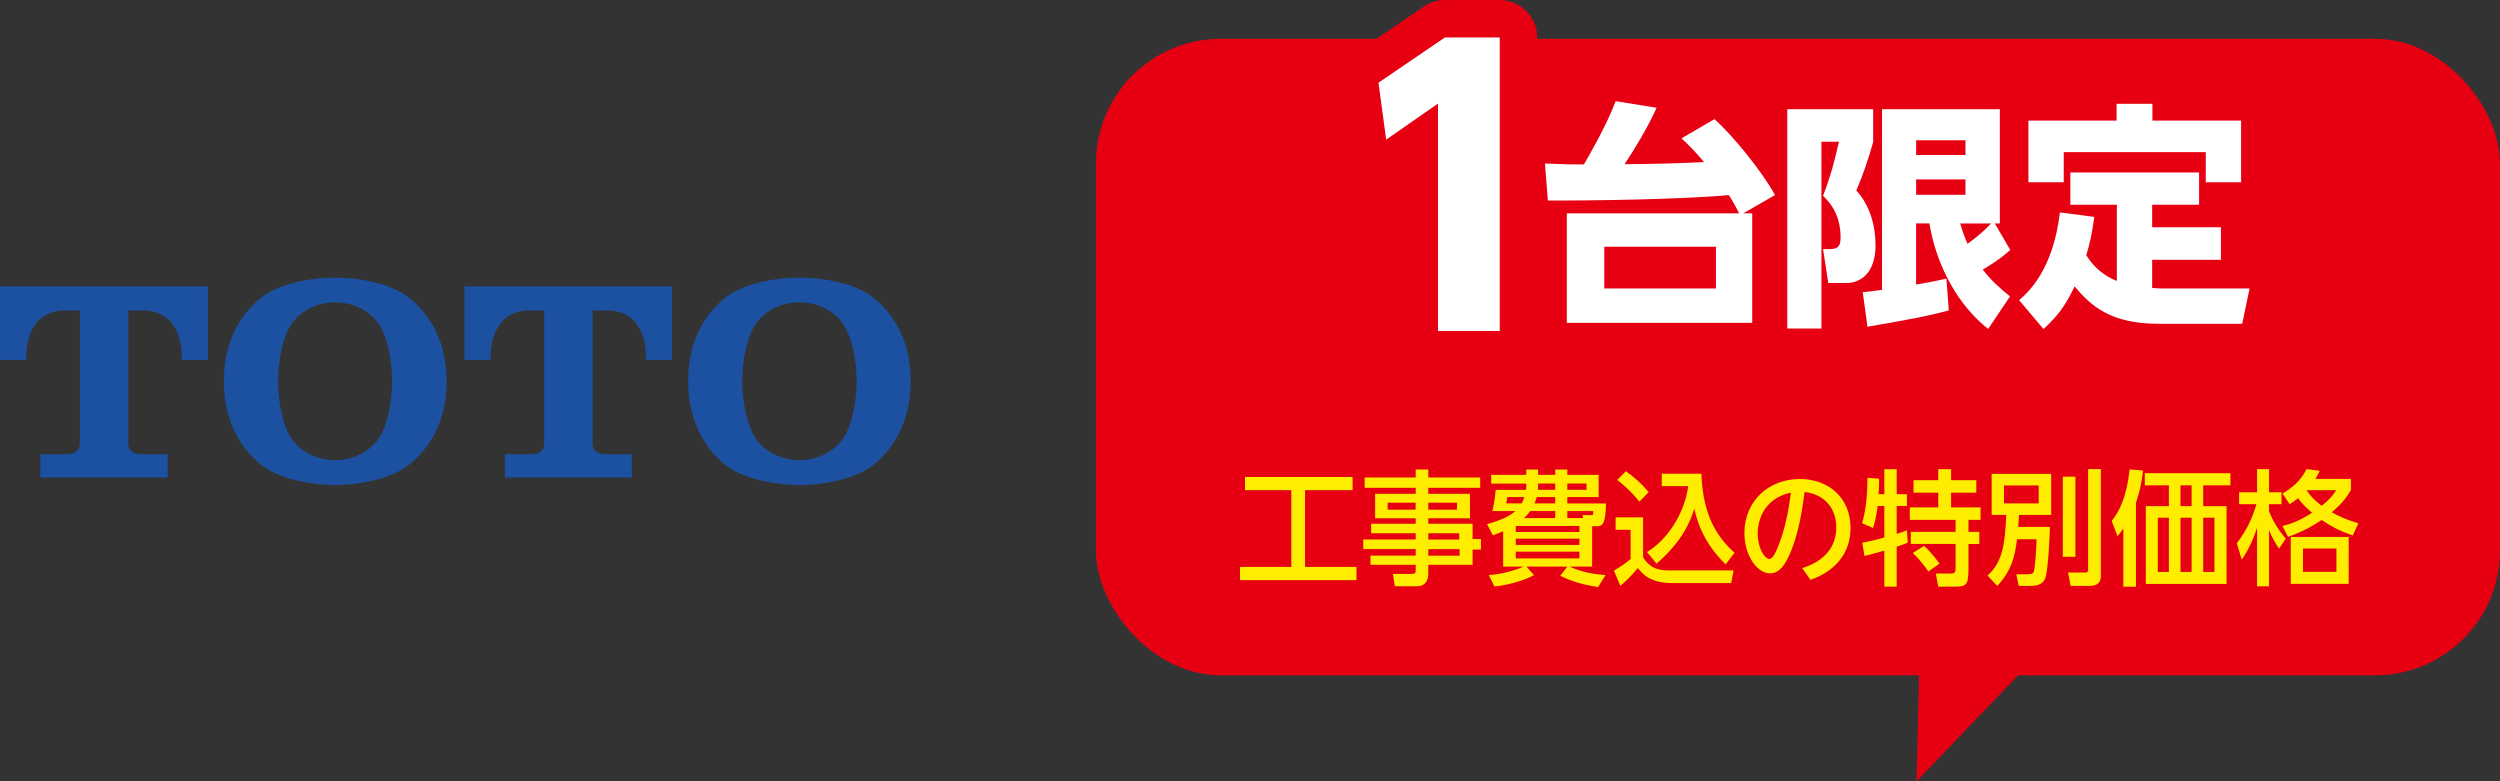 <?xml version="1.0" encoding="UTF-8"?>
<svg id="_レイヤー_1" data-name="レイヤー_1" xmlns="http://www.w3.org/2000/svg" width="400.62" height="125.22" version="1.1" viewBox="0 0 400.62 125.22">
  <rect x="0" y="0" width="400.62" height="125.22" fill="#333333" stroke="none"/>
  <!-- Generator: Adobe Illustrator 30.0.0, SVG Export Plug-In . SVG Version: 2.1.1 Build 123)  -->
  <defs>
    <style>
      .st0 {
        fill: #1c50a1;
      }

      .st1 {
        fill: #fff;
      }

      .st2 {
        fill: #ffed00;
      }

      .st3 {
        fill: #e60012;
      }

      .st4 {
        fill: none;
        stroke: #e60012;
        stroke-linejoin: round;
        stroke-width: 12px;
      }
    </style>
  </defs>
  <rect class="st3" x="175.62" y="6.22" width="225" height="102" rx="20" ry="20"/>
  <g>
    <path class="st4" d="M231.55,6h8.78v47.04h-9.89V16.59l-8.31,5.79-1.23-9.13,10.65-7.25Z"/>
    <path class="st4" d="M274.75,19.1c2.77,2.43,7.6,8.32,9.69,12.16l-5.09,2.93h1.44v17.55h-29.71v-17.55h27.62c-.72-1.41-1.25-2.32-1.67-2.93-7.6.72-23.14.91-28.99.87l-.46-5.93c3.38.15,4.25.15,6.23.15.53-.88,3.69-6.31,5.09-10.14l6.57,1.06c-1.6,3.5-3.61,6.73-5.13,9.04,3.15,0,9.5-.15,12.73-.34-1.44-1.71-2.28-2.54-3.61-3.8l5.28-3.08ZM274.98,39.54h-17.9v6.69h17.9v-6.69Z"/>
    <path class="st4" d="M286.42,17.5h13.75v5.24c-.68,2.54-1.75,5.62-2.7,7.79,2.13,2.28,3.08,5.58,3.08,8.74,0,5.89-4.03,6.08-4.45,6.08h-3.12l-.84-5.43h1.06c1.37,0,1.75-.49,1.75-1.9,0-3.84-1.9-5.74-2.81-6.65,1.18-3.04,1.82-5.43,2.55-8.66h-2.81v29.94h-5.47V17.5ZM298.51,46.83c.8-.08,1.41-.15,3.08-.38v-28.95h18.88v18.31h-.8l2.47,4.25c-.95.84-2.05,1.75-4.41,3.15,1.41,1.79,2.74,2.96,4.37,4.29l-3.5,5.21c-4.6-3.61-8.21-9.73-9.42-16.91h-2.13v9.8c2.89-.49,3.8-.72,4.86-.95l.38,5.09c-2.89.8-5.36,1.29-13.03,2.62l-.76-5.55ZM307.06,22.48v2.36h7.9v-2.36h-7.9ZM307.06,28.75v2.47h7.9v-2.47h-7.9ZM314.12,35.81c.3,1.03.57,1.9,1.18,3.27,1.41-1.06,2.62-2.01,3.76-3.27h-4.94Z"/>
    <path class="st4" d="M339.22,32.81h-7.45v-5.17h20.63v5.17h-7.52v3.61h11.02v5.21h-11.02v4.52c.65.04,1.03.08,2.05.08h13.56l-1.18,5.66h-13.41c-7.71,0-10.9-2.93-13.45-6-1.44,3.04-2.7,4.75-4.98,6.84l-3.91-4.63c1.41-1.22,5.43-4.75,6.54-14.06l5.51.72c-.38,2.74-.72,4.25-1.29,6.15,1.82,2.85,4.03,3.76,4.9,4.1v-12.2ZM344.92,16.63v2.7h14.21v9.88h-5.66v-4.83h-22.76v4.83h-5.66v-9.88h14.13v-2.7h5.74Z"/>
  </g>
  <g>
    <path class="st1" d="M231.55,6h8.78v47.04h-9.89V16.59l-8.31,5.79-1.23-9.13,10.65-7.25Z"/>
    <path class="st1" d="M274.75,19.1c2.77,2.43,7.6,8.32,9.69,12.16l-5.09,2.93h1.44v17.55h-29.71v-17.55h27.62c-.72-1.41-1.25-2.32-1.67-2.93-7.6.72-23.14.91-28.99.87l-.46-5.93c3.38.15,4.25.15,6.23.15.53-.88,3.69-6.31,5.09-10.14l6.57,1.06c-1.6,3.5-3.61,6.73-5.13,9.04,3.15,0,9.5-.15,12.73-.34-1.44-1.71-2.28-2.54-3.61-3.8l5.28-3.08ZM274.98,39.54h-17.9v6.69h17.9v-6.69Z"/>
    <path class="st1" d="M286.42,17.5h13.75v5.24c-.68,2.54-1.75,5.62-2.7,7.79,2.13,2.28,3.08,5.58,3.08,8.74,0,5.89-4.03,6.08-4.45,6.08h-3.12l-.84-5.43h1.06c1.37,0,1.75-.49,1.75-1.9,0-3.84-1.9-5.74-2.81-6.65,1.18-3.04,1.82-5.43,2.55-8.66h-2.81v29.94h-5.47V17.5ZM298.51,46.83c.8-.08,1.41-.15,3.08-.38v-28.95h18.88v18.31h-.8l2.47,4.25c-.95.84-2.05,1.75-4.41,3.15,1.41,1.79,2.74,2.96,4.37,4.29l-3.5,5.21c-4.6-3.61-8.21-9.73-9.42-16.91h-2.13v9.8c2.89-.49,3.8-.72,4.86-.95l.38,5.09c-2.89.8-5.36,1.29-13.03,2.62l-.76-5.55ZM307.06,22.48v2.36h7.9v-2.36h-7.9ZM307.06,28.75v2.47h7.9v-2.47h-7.9ZM314.12,35.81c.3,1.03.57,1.9,1.18,3.27,1.41-1.06,2.62-2.01,3.76-3.27h-4.94Z"/>
    <path class="st1" d="M339.22,32.81h-7.45v-5.17h20.63v5.17h-7.52v3.61h11.02v5.21h-11.02v4.52c.65.04,1.03.08,2.05.08h13.56l-1.18,5.66h-13.41c-7.71,0-10.9-2.93-13.45-6-1.44,3.04-2.7,4.75-4.98,6.84l-3.91-4.63c1.41-1.22,5.43-4.75,6.54-14.06l5.51.72c-.38,2.74-.72,4.25-1.29,6.15,1.82,2.85,4.03,3.76,4.9,4.1v-12.2ZM344.92,16.63v2.7h14.21v9.88h-5.66v-4.83h-22.76v4.83h-5.66v-9.88h14.13v-2.7h5.74Z"/>
  </g>
  <polyline class="st3" points="329.62 101.72 307.12 125.22 307.62 103.72"/>
  <g>
    <path class="st2" d="M199.51,76.43h17.24v2.12h-7.62v12.3h8.24v2.12h-18.66v-2.12h8.22v-12.3h-7.42v-2.12Z"/>
    <path class="st2" d="M237.2,78.17h-8.32v.96h6.68v3.92h-6.68v.88h7.1v2.44h1.34v1.7h-1.34v2.44h-7.1v1.46c0,1.04-.52,1.98-1.74,1.98h-3.62l-.3-1.98h3.02c.54,0,.62-.16.62-.62v-.84h-7.24v-1.48h7.24v-1.04h-8.4v-1.54h8.4v-1h-7.14v-1.52h7.14v-.88h-6.5v-3.92h6.5v-.96h-8.18v-1.66h8.18v-1.28h2.02v1.28h8.32v1.66ZM226.85,80.55h-4.48v1.12h4.48v-1.12ZM233.48,80.55h-4.6v1.12h4.6v-1.12ZM233.84,85.46h-4.96v1h4.96v-1ZM233.9,88h-5.02v1.04h5.02v-1.04Z"/>
    <path class="st2" d="M255.14,90.8h-3.64c2.1.88,3.44,1.16,5.78,1.36l-1.2,1.92c-2.4-.38-4.06-.86-6.06-1.8l1.14-1.48h-6.54l1.2,1.36c-1.62.94-4.86,1.74-6.34,1.82l-.9-1.82c2.98-.22,5.24-1.22,5.56-1.36h-3.26v-5.68c-.48.22-.76.34-1.66.66l-.92-1.78c2.96-.86,3.82-1.52,4.56-2.1h-3.7c.24-1.14.36-1.74.52-3.4h4.86c.02-.18.04-.26.04-.5v-.5h-5.62v-1.4h5.62v-.86h1.9v.86h2.74v-.86h1.94v.86h5.02v3.56h-5.02v1.02h6.2c-.08,3.1-.44,3.64-1.4,3.64h-.82v6.48ZM243.84,80.67c.14-.24.28-.54.44-1.02h-2.74c-.02.14-.04.22-.16,1.02h2.46ZM253.1,84.29h-10.2v.96h10.2v-.96ZM253.1,86.32h-10.2v1h10.2v-1ZM253.1,88.4h-10.2v1.08h10.2v-1.08ZM249.22,83.02v-1.12h-4c-.42.58-.76.9-1,1.12h5ZM249.22,79.65h-2.96c-.1.32-.18.6-.36,1.02h3.32v-1.02ZM246.48,77.85c0,.32-.02.44-.02.64h2.76v-1h-2.74v.36ZM251.16,78.49h3.08v-1h-3.08v1ZM253.68,83.02l-.08-.48h1.5c.14,0,.24,0,.22-.64h-4.16v1.12h2.52Z"/>
    <path class="st2" d="M258.9,82.9h4.4v6.4c1.32,2.1,3,2.1,4.24,2.1h10.26l-.38,2.04h-9.42c-3.64,0-4.86-1.54-5.54-2.42-.82,1.02-1.92,2.14-2.8,2.86l-1.04-2.44c.96-.54,1.82-1.14,2.68-1.86v-4.68h-2.4v-2ZM260.54,75.51c1.44,1.04,2.48,1.94,3.66,3.36l-1.5,1.52c-1.34-1.72-2.88-2.96-3.54-3.48l1.38-1.4ZM263.92,88.46c3.08-1.84,5.96-5.86,6.62-10.56h-4.24v-1.98h6.34c.26,6.98,2.7,10.28,5.32,12.66l-1.44,1.86c-3.16-3.14-4.38-6.1-5.02-8.94-1.04,3.62-3.38,6.56-6.04,8.82l-1.54-1.86Z"/>
    <path class="st2" d="M288.8,91.04c3.58-1.12,5.46-3.4,5.46-6.52,0-2.62-1.44-5.24-5.08-5.68-.3,2.28-.88,6.82-2.56,10.36-.98,2.1-1.96,2.68-2.98,2.68-2,0-4.1-2.76-4.1-6.48,0-5.04,3.82-8.64,8.88-8.64,4.66,0,8.12,3.06,8.12,7.82,0,6.04-5.22,7.92-6.42,8.34l-1.32-1.88ZM281.67,85.48c0,2.4,1.1,4.08,1.88,4.08.6,0,1.1-1.28,1.48-2.22,1.28-3.24,1.74-6.74,1.96-8.4-4.4.94-5.32,4.54-5.32,6.54Z"/>
    <path class="st2" d="M300.88,81.09c-.22,2.04-.6,3.1-.74,3.52l-1.74-.76c.64-2.28.84-4.5.86-7.28l1.86.14c0,.72,0,1.3-.08,2.48h.92v-4h1.98v4h1.64v1.9h-1.64v4.46c.5-.16.88-.28,1.64-.56l.14,1.98c-.46.18-.82.32-1.78.64v6.4h-1.98v-5.78c-.78.22-2.54.74-3.18.86l-.36-2.12c.7-.14,1.68-.32,3.54-.84v-5.04h-1.08ZM310.6,75.19h2.06v1.76h4.04v2h-4.04v2.36h4.72v2h-1.94v1.92h1.74v1.94h-1.74v4.14c0,2.52-.42,2.7-2.34,2.7h-2.5l-.38-2.1h2.44c.66,0,.72-.3.72-.94v-3.8h-7.18v-1.94h7.18v-1.92h-7.34v-2h4.56v-2.36h-3.96v-2h3.96v-1.76ZM308.32,87.48c.92.74,2.3,2.58,2.48,2.84l-1.78,1.26c-.38-.52-1.18-1.72-2.5-2.96l1.8-1.14Z"/>
    <path class="st2" d="M323.22,86.42c-.34,2.76-.84,4.96-3.16,7.48l-1.56-1.66c2.36-2.18,2.78-4.78,3-9.72h-2.34v-6.58h9.54v6.58h-5.16c-.06.84-.08,1.24-.12,1.92h5.08c-.04,1.48-.3,7.06-.74,8.16-.16.42-.52,1.3-2.34,1.3h-1.92l-.4-1.88h1.9c.76,0,.88-.18.98-.72.1-.46.32-2.72.38-4.88h-3.14ZM321.14,77.79v2.88h5.56v-2.88h-5.56ZM330.56,76.39h2.02v12.84h-2.02v-12.84ZM334.62,75.17h2.04v17.1c0,1.5-1.14,1.62-1.84,1.62h-3l-.42-2.14h2.78c.44,0,.44-.28.44-.66v-15.92Z"/>
    <path class="st2" d="M342.28,94.02h-2.02v-9.32c-.36.52-.52.72-.94,1.22l-.92-2.44c1.2-1.58,2.32-3.5,2.88-8.26l2.14.18c-.22,2.02-.54,3.32-1.14,5.22v13.4ZM357.42,77.77h-4.36v3.34h3.74v12.46h-12.94v-12.46h3.7v-3.34h-3.86v-1.94h13.72v1.94ZM347.56,82.97h-1.78v8.68h1.78v-8.68ZM351.2,77.77h-1.78v3.34h1.78v-3.34ZM351.2,82.97h-1.78v8.68h1.78v-8.68ZM354.86,82.97h-1.8v8.68h1.8v-8.68Z"/>
    <path class="st2" d="M365.21,87.92c-.5-.76-1.06-1.62-1.6-3v9.04h-1.92v-9.4c-.86,2.74-1.98,4.42-2.46,5.12l-.78-2.62c1.66-2.26,2.42-3.88,3.14-6.26h-2.78v-1.92h2.88v-3.7h1.92v3.7h2v1.92h-2v1.12c.8,2.16,2.22,3.86,2.68,4.4l-1.08,1.6ZM376.73,78.55c-.88,1.42-1.62,2.32-3.06,3.54,1.16.64,2.16,1.14,4.26,1.76l-.9,1.96c-2.38-.84-3.58-1.54-4.98-2.48-1.32.86-2.76,1.76-5.38,2.7l-.92-1.74c1.5-.38,2.7-.82,4.76-2.12-.56-.48-1.62-1.38-2.22-2.34-.62.48-.92.68-1.38.96l-1.14-1.7c1.58-.94,2.92-2.06,3.86-3.92l2.1.28c-.24.52-.38.8-.68,1.3h5.68v1.8ZM376.37,93.56h-9.28v-7.52h9.28v7.52ZM374.41,87.9h-5.36v3.74h5.36v-3.74ZM369.67,78.55l-.02.04c.76,1.18,1.78,1.98,2.4,2.46,1.28-1.02,1.74-1.6,2.32-2.5h-4.7Z"/>
  </g>
  <g>
    <path class="st0" d="M26.87,76.53v-3.75h-4.35c-1.07,0-1.96-.49-1.96-1.75v-21.28h2.35c4.25,0,6.22,3.26,6.22,7.43v.5h4.2v-11.78H0v11.78h4.21v-.5c0-4.17,1.94-7.43,6.21-7.43h2.38v21.28c0,1.27-.93,1.75-2,1.75h-4.33v3.75h20.4"/>
    <path class="st0" d="M60.51,70.52c-1.62,2.1-4.18,3.21-6.82,3.21s-5.18-1.1-6.8-3.21c-1.59-2.12-2.33-6.23-2.33-9.44s.75-7.31,2.33-9.4c1.62-2.14,4.18-3.22,6.8-3.22s5.2,1.08,6.82,3.22c1.59,2.09,2.33,6.21,2.33,9.4s-.75,7.32-2.33,9.44M65.4,47.6c-3.07-2.39-8.49-3.12-11.71-3.12s-8.61.73-11.71,3.12c-3.08,2.4-6.11,6.63-6.11,13.48s3.03,11.09,6.11,13.51c3.1,2.39,8.52,3.14,11.71,3.14s8.64-.75,11.71-3.14c3.1-2.41,6.17-6.64,6.17-13.51s-3.07-11.07-6.17-13.48"/>
    <path class="st0" d="M101.25,76.53v-3.75h-4.35c-1.06,0-1.94-.49-1.94-1.75v-21.28h2.35c4.23,0,6.2,3.26,6.2,7.43v.5h4.2v-11.78h-33.28v11.78h4.2v-.5c0-4.17,1.96-7.43,6.22-7.43h2.35v21.28c0,1.27-.91,1.75-1.97,1.75h-4.33v3.75h20.35"/>
    <path class="st0" d="M134.93,70.52c-1.61,2.1-4.17,3.21-6.81,3.21s-5.24-1.1-6.84-3.21c-1.6-2.12-2.33-6.23-2.33-9.44s.73-7.31,2.33-9.4c1.6-2.14,4.18-3.22,6.84-3.22s5.19,1.08,6.81,3.22c1.59,2.09,2.34,6.21,2.34,9.4s-.75,7.32-2.34,9.44M139.84,47.6c-3.08-2.39-8.51-3.12-11.72-3.12s-8.66.73-11.76,3.12c-3.06,2.4-6.09,6.63-6.09,13.48s3.03,11.09,6.09,13.51c3.11,2.39,8.53,3.14,11.76,3.14s8.64-.75,11.72-3.14c3.08-2.41,6.09-6.64,6.09-13.51s-3.01-11.07-6.09-13.48"/>
  </g>
</svg>